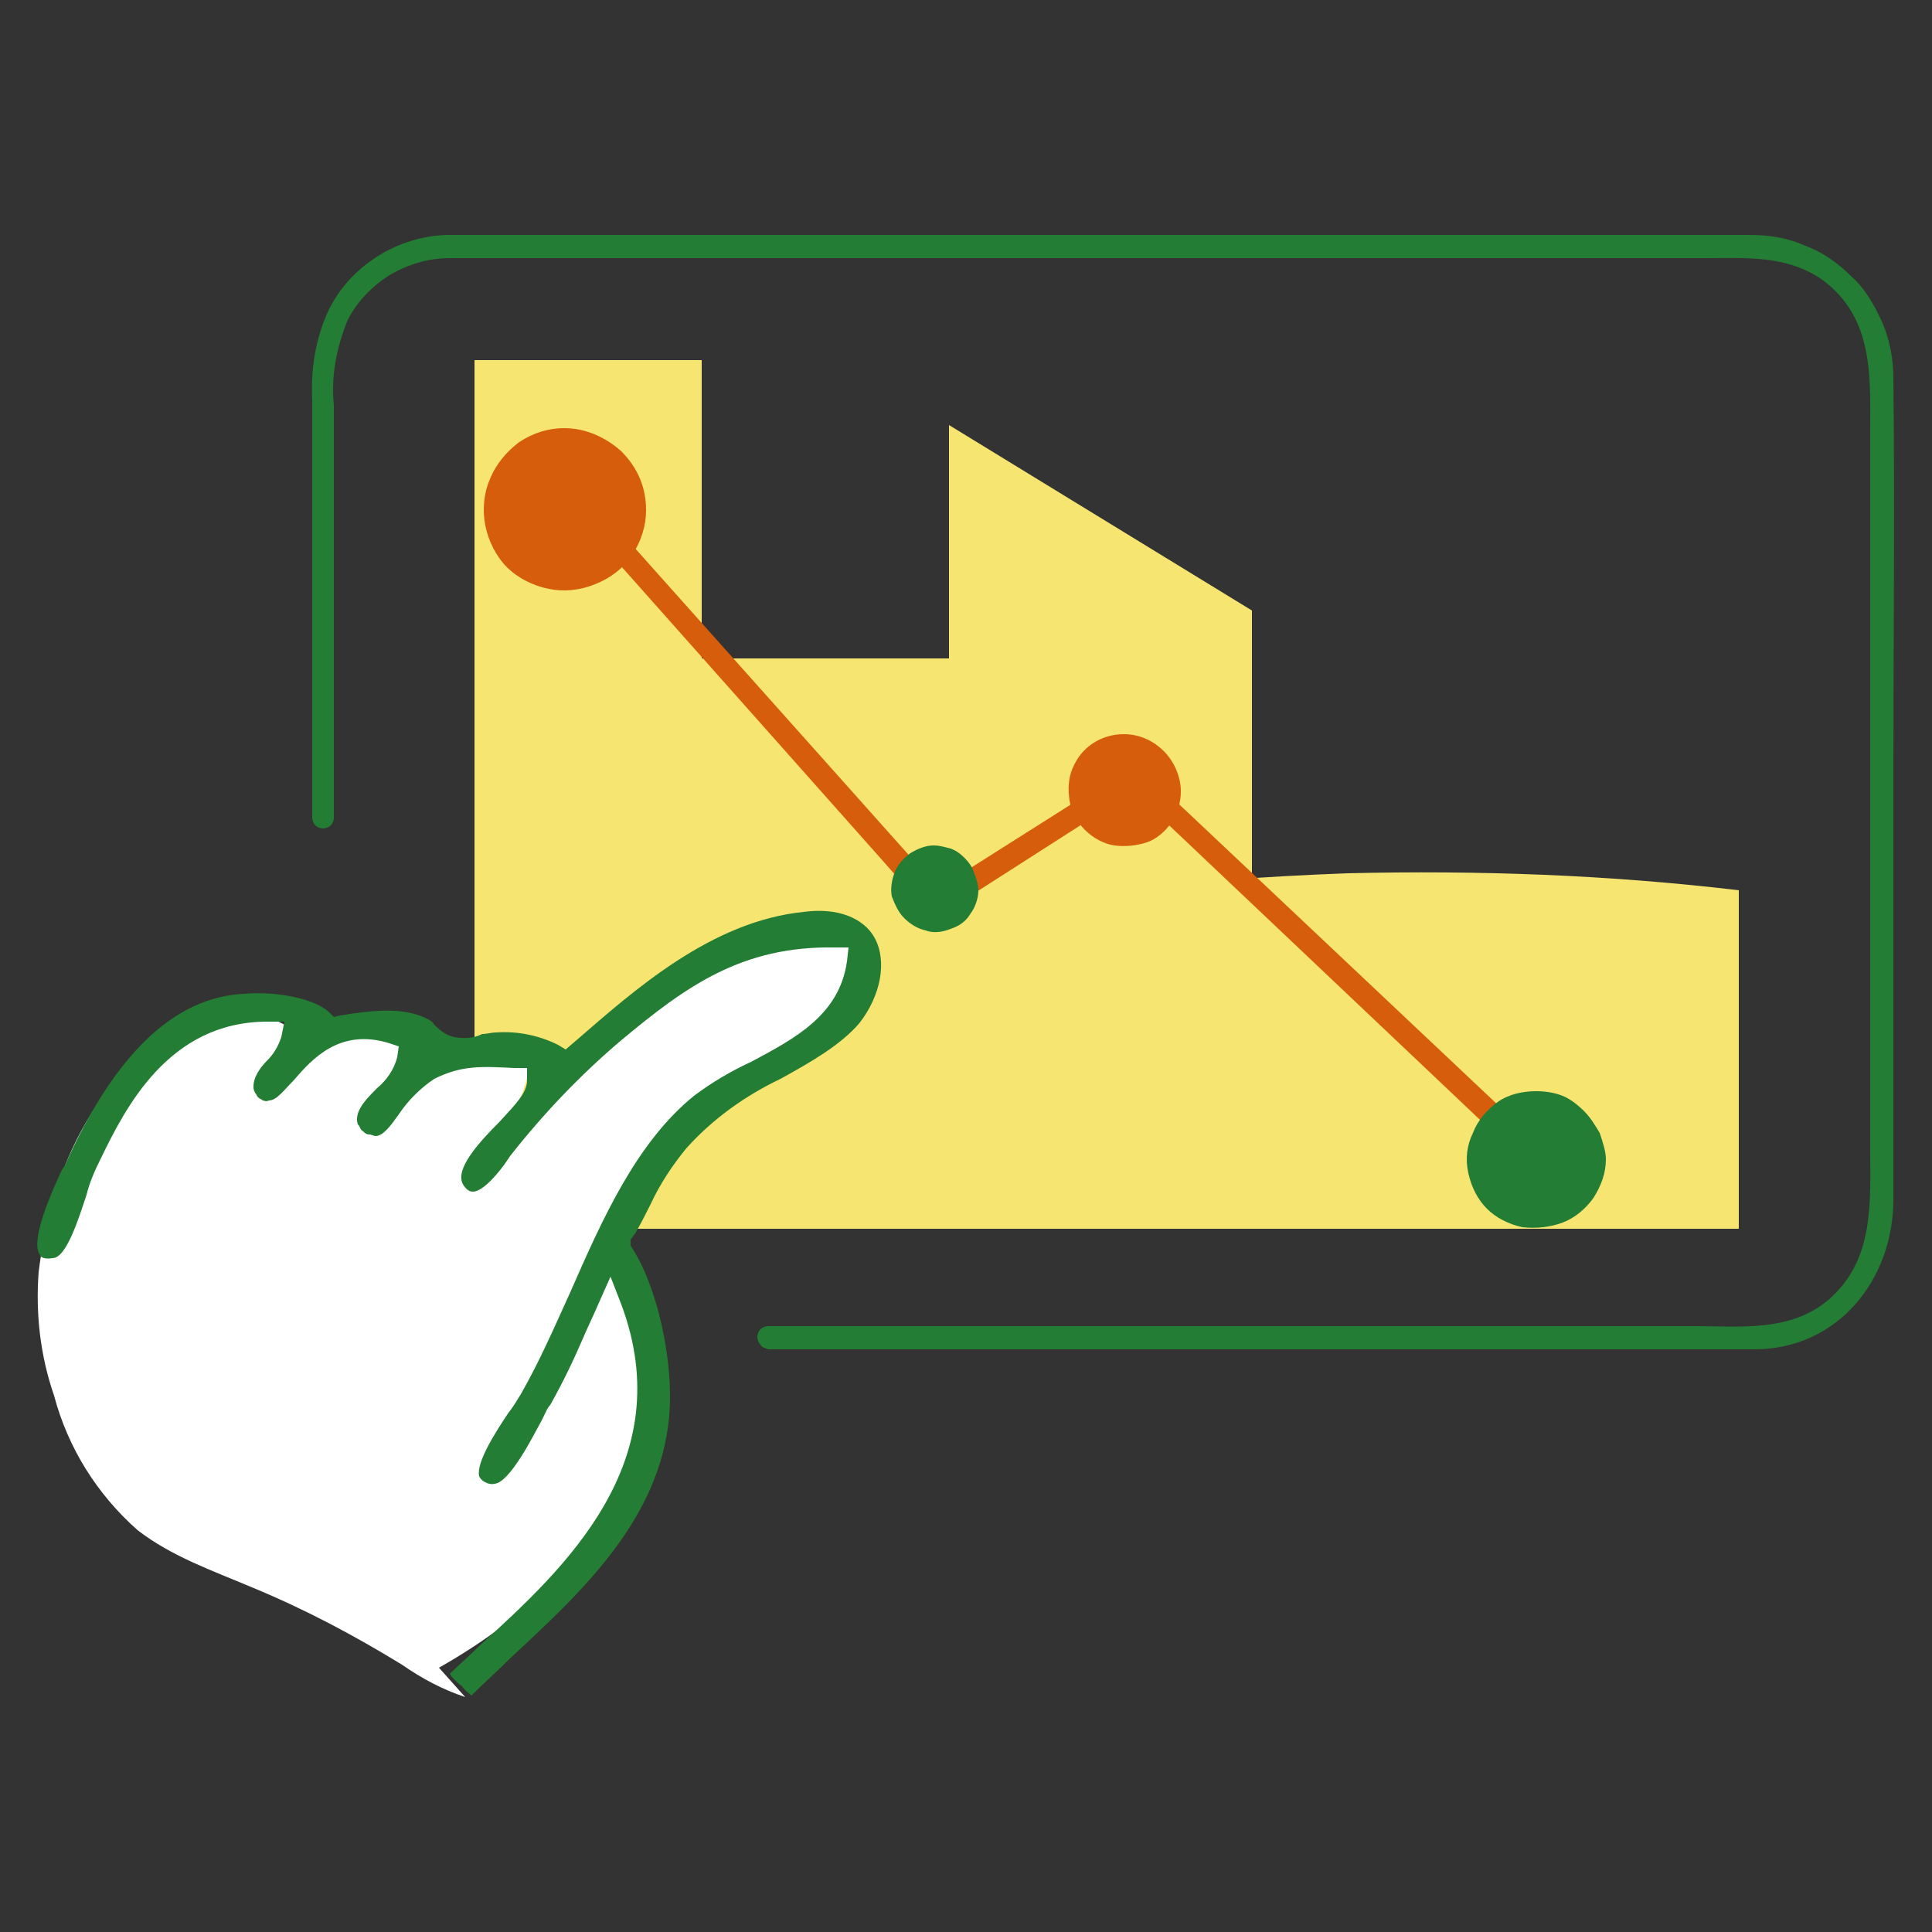<?xml version="1.0" encoding="UTF-8"?> <!-- Generator: Adobe Illustrator 25.0.1, SVG Export Plug-In . SVG Version: 6.00 Build 0) --> <svg xmlns="http://www.w3.org/2000/svg" xmlns:xlink="http://www.w3.org/1999/xlink" version="1.1" id="Calque_1" x="0px" y="0px" viewBox="0 0 125 125" style="enable-background:new 0 0 125 125;" xml:space="preserve"><rect x="0" y="0" width="125" height="125" fill="#333333" stroke="none"/> <style type="text/css"> .st0{fill:#F6E571;} .st1{fill:#247D34;} .st2{fill:#D65D0C;} .st3{fill-rule:evenodd;clip-rule:evenodd;fill:#D65D0C;} .st4{fill-rule:evenodd;clip-rule:evenodd;fill:#247D34;} .st5{fill-rule:evenodd;clip-rule:evenodd;fill:#FFFFFF;} </style> <g> <path class="st0" d="M68.7,42.6H44.4v36.9h24.2V42.6H68.7z"></path> <path class="st0" d="M45.4,23.3H30.7v56.2h14.7V23.3z"></path> <path class="st0" d="M81,79.5H61.4v-52l19.6,12V79.5z"></path> <path class="st0" d="M112.5,79.5H72.1V57.6c4.5-0.5,9.6-0.9,15.1-1.1c8.5-0.2,16.9,0.1,25.3,1.1C112.5,57.6,112.5,79.5,112.5,79.5z "></path> <path class="st1" d="M49.7,87.3h55.6c2.7,0,5.4,0,8.2,0c5.4,0,9-4.5,9-9.7c0-9.1,0-18.2,0-27.3c0-8.6,0.1-17.2,0-25.8 c0-1.2-0.2-2.4-0.7-3.6c-0.5-1.1-1.1-2.2-2-3c-0.9-0.9-1.9-1.6-3-2c-1.1-0.5-2.3-0.7-3.6-0.7c-2.4,0-4.8,0-7.2,0H30.8 c-0.6,0-1.1,0-1.7,0c-1.6,0-3.3,0.5-4.7,1.4c-1.4,0.9-2.5,2.1-3.2,3.6c-0.8,1.8-1.1,3.7-1,5.7v27c0,0.2,0.1,0.4,0.2,0.5 s0.3,0.2,0.5,0.2s0.4-0.1,0.5-0.2c0.1-0.1,0.2-0.3,0.2-0.5V26.2c-0.2-1.9,0.2-3.8,0.9-5.5c0.6-1.2,1.6-2.2,2.7-2.9 c1.2-0.7,2.5-1.1,3.9-1.1c2.1,0,4.2,0,6.3,0h75c2.6,0,5.2-0.2,7.5,1.4c3.4,2.5,3.1,6.4,3.1,10.1v46c0,3.6,0.3,7.3-2.7,9.9 c-2.5,2.1-5.7,1.7-8.7,1.7H49.7c-0.2,0-0.4,0.1-0.5,0.2S49,86.3,49,86.5s0.1,0.4,0.2,0.5C49.3,87.2,49.5,87.2,49.7,87.3L49.7,87.3z "></path> <path class="st2" d="M37.4,33.5l19.9,22.4l2.8,3.2c0.1,0.1,0.3,0.1,0.4,0.1c0.2,0,0.3,0,0.5-0.1l12.8-8.2l-0.9-0.1l22.8,21.6 l3.2,3.1c0.7,0.7,1.8-0.4,1.1-1.1L77.1,52.8l-3.2-3c-0.1-0.1-0.3-0.2-0.4-0.2c-0.2,0-0.3,0-0.5,0.1l-12.8,8.1l0.9,0.1L41.2,35.6 l-2.8-3.1C37.8,31.7,36.7,32.8,37.4,33.5L37.4,33.5z"></path> <path class="st3" d="M76.4,51.2c0,0.7-0.2,1.4-0.6,2s-1,1.1-1.6,1.3s-1.4,0.3-2.1,0.2s-1.4-0.5-1.9-1s-0.9-1.2-1-1.9 s-0.1-1.4,0.2-2.1c0.3-0.7,0.7-1.2,1.3-1.6c0.6-0.4,1.3-0.6,2-0.6c1,0,1.9,0.4,2.6,1.1S76.4,50.3,76.4,51.2z"></path> <path class="st3" d="M41.8,33c0,1-0.3,2-0.9,2.9c-0.6,0.9-1.4,1.5-2.4,1.9s-2,0.5-3,0.3s-2-0.7-2.7-1.4S31.6,35,31.4,34 s-0.1-2.1,0.3-3c0.4-1,1.1-1.8,1.9-2.4c0.9-0.6,1.9-0.9,2.9-0.9c1.4,0,2.7,0.6,3.7,1.5C41.3,30.3,41.8,31.6,41.8,33z"></path> <path class="st4" d="M103.9,75c0,0.9-0.3,1.7-0.8,2.5c-0.5,0.7-1.2,1.3-2,1.6c-0.8,0.3-1.7,0.4-2.6,0.3c-0.9-0.2-1.7-0.6-2.3-1.2 c-0.6-0.6-1-1.4-1.2-2.3s-0.1-1.8,0.3-2.6c0.3-0.8,0.9-1.5,1.6-2s1.6-0.7,2.5-0.7c0.6,0,1.2,0.1,1.7,0.3c0.5,0.2,1,0.6,1.4,1 s0.7,0.9,1,1.4C103.7,73.9,103.9,74.5,103.9,75z"></path> <path class="st4" d="M63.3,57.6c0,0.5-0.2,1.1-0.5,1.5c-0.3,0.5-0.7,0.8-1.3,1c-0.5,0.2-1.1,0.3-1.6,0.1c-0.5-0.1-1-0.4-1.4-0.8 s-0.6-0.9-0.8-1.4c-0.1-0.5,0-1.1,0.2-1.6s0.6-0.9,1-1.2c0.5-0.3,1-0.5,1.5-0.5c0.4,0,0.7,0.1,1.1,0.2c0.3,0.1,0.6,0.3,0.9,0.6 c0.3,0.3,0.5,0.6,0.6,0.9C63.2,56.9,63.3,57.3,63.3,57.6z"></path> <path class="st5" d="M30.1,109.8c-1.5-0.5-2.8-1.2-4.1-2.1c-3.1-1.9-6.3-3.6-9.7-5c-2.6-1.1-5.2-2-7.4-3.7 c-2.6-2.3-4.5-5.3-5.4-8.7c-0.9-2.6-1.2-5.3-1-8c0.2-1.6,0.5-3.2,1-4.8c0.6-2.1,1.5-4.1,2.7-5.9c0.8-1.1,4.8-7,9.1-6.6 c2.1,0.2,2.7,1.8,5.3,1.7c2-0.1,2-1,3.8-1c2.9,0,3.4,2.5,6.6,2.3c1.4-0.1,2.6-0.5,3.1,0.2c0.2,0.3,0.3,0.8-0.3,2.5 c-0.6,1.4-1.3,2.8-2,4.2c2.3-3.1,4.9-5.9,7.6-8.6c5.3-4.8,9-5.7,10-5.9c1.9-0.4,3.8-0.4,5.6-0.2c0.2,1.6,0.3,3.1,0.5,4.7 c-4.2,2.4-8.3,5.2-12,8.3c-1.7,1.5-3.8,3.4-3.9,6c0,1,0.2,1.9,0.6,2.8c1.3,3.5,1.7,7.3,1.2,11c-0.8,3.3-2.5,6.4-5,8.7 c-2.3,2.5-5,4.5-8,6.2"></path> <path class="st4" d="M50.5,69.8c2-1.1,3.9-2.2,5.1-3.6c1.4-1.8,1.8-4,1-5.5c-0.7-1.3-2.4-2-4.6-1.7c-6,0.6-11,5.1-14.7,8.3 l-0.7,0.6l-0.5-0.3c-1.2-0.6-2.6-0.9-4-0.8c-0.3,0-0.6,0.1-0.9,0.1c-0.6,0.3-1.2,0.3-1.8,0.2c-0.5-0.1-0.9-0.4-1.3-0.8 c-0.1-0.2-0.3-0.3-0.5-0.4c-1.6-0.8-3.7-0.5-5.6-0.2l-0.4,0.1l-0.3-0.3c-0.8-0.8-3.2-1.4-5.5-1.2c-4.5,0.2-8.4,3.9-11.6,11.1 L4,75.7c-1.4,3-1.9,4.9-1.4,5.5c0,0.1,0.2,0.3,0.8,0.2c0.9,0,1.7-2.6,2.2-4.1c0.2-0.8,0.5-1.5,0.9-2.3c1.6-3.3,4.4-8.9,10.8-8.9 h1.1l-0.2,1c-0.2,0.6-0.5,1.1-0.9,1.5c-0.5,0.5-0.9,1.1-0.9,1.7c0,0.1,0,0.2,0.1,0.4c0.1,0.1,0.1,0.2,0.2,0.3 c0.1,0.1,0.2,0.1,0.3,0.2c0.1,0,0.2,0.1,0.4,0c0.5,0,1-0.7,1.6-1.3c1.2-1.4,3-3.4,6.2-2.4l0.6,0.2l-0.1,0.7c-0.2,0.8-0.7,1.5-1.3,2 c-0.6,0.6-1.3,1.3-1.3,2c0,0.1,0,0.3,0.1,0.4s0.1,0.3,0.3,0.4c0.1,0.1,0.2,0.2,0.4,0.2c0.1,0,0.3,0.1,0.4,0.1c0.5,0,1-0.7,1.5-1.4 c0.6-0.9,1.4-1.7,2.3-2.3c1.8-0.9,3.1-0.8,5.2-0.7h0.8v0.8c0,0.8-0.7,1.5-1.8,2.7c-1.2,1.2-3,3.1-2.3,4.1c0.2,0.3,0.4,0.4,0.6,0.4 c0.7,0,1.8-1.4,2.2-2l0.2-0.3c2.2-2.8,4.6-5.3,7.2-7.5c4.2-3.5,7.8-6.1,13.8-6h0.9l-0.1,0.9c-0.5,3.5-3.4,5-6.2,6.5 c-1.3,0.6-2.5,1.3-3.7,2.2c-3.7,3-5.9,7.9-8,12.7c-1,2.2-2,4.5-3.2,6.6c-0.2,0.3-0.4,0.7-0.8,1.2c-0.8,1.2-2.1,3.2-1.9,4.1 c0.1,0.3,0.6,0.6,1,0.5c1-0.1,2.5-3.1,3.1-4.2c0.2-0.4,0.3-0.7,0.5-0.9c0.9-1.6,1.6-3.1,2.2-4.5c0.3-0.7,0.6-1.3,0.9-2l0.8-1.8 l0.7,1.8c3.8,10.2-3.7,17.1-9.2,22.1l-0.1,0.1c-0.6,0.6-1.2,1.1-1.8,1.7c0.2,0.3,0.5,0.6,0.8,0.8c0.2,0.3,0.4,0.4,0.6,0.6 c0.8-0.8,1.7-1.6,2.5-2.4c4.5-4.2,9.7-8.9,10.3-15.7c0.3-3.6-0.8-8.5-2.5-11v-0.4l0.3-0.4c0.4-0.7,0.7-1.3,1-1.9 c0.6-1.3,1.4-2.5,2.3-3.6C46.1,72.4,48.2,70.9,50.5,69.8z"></path> </g> </svg> 